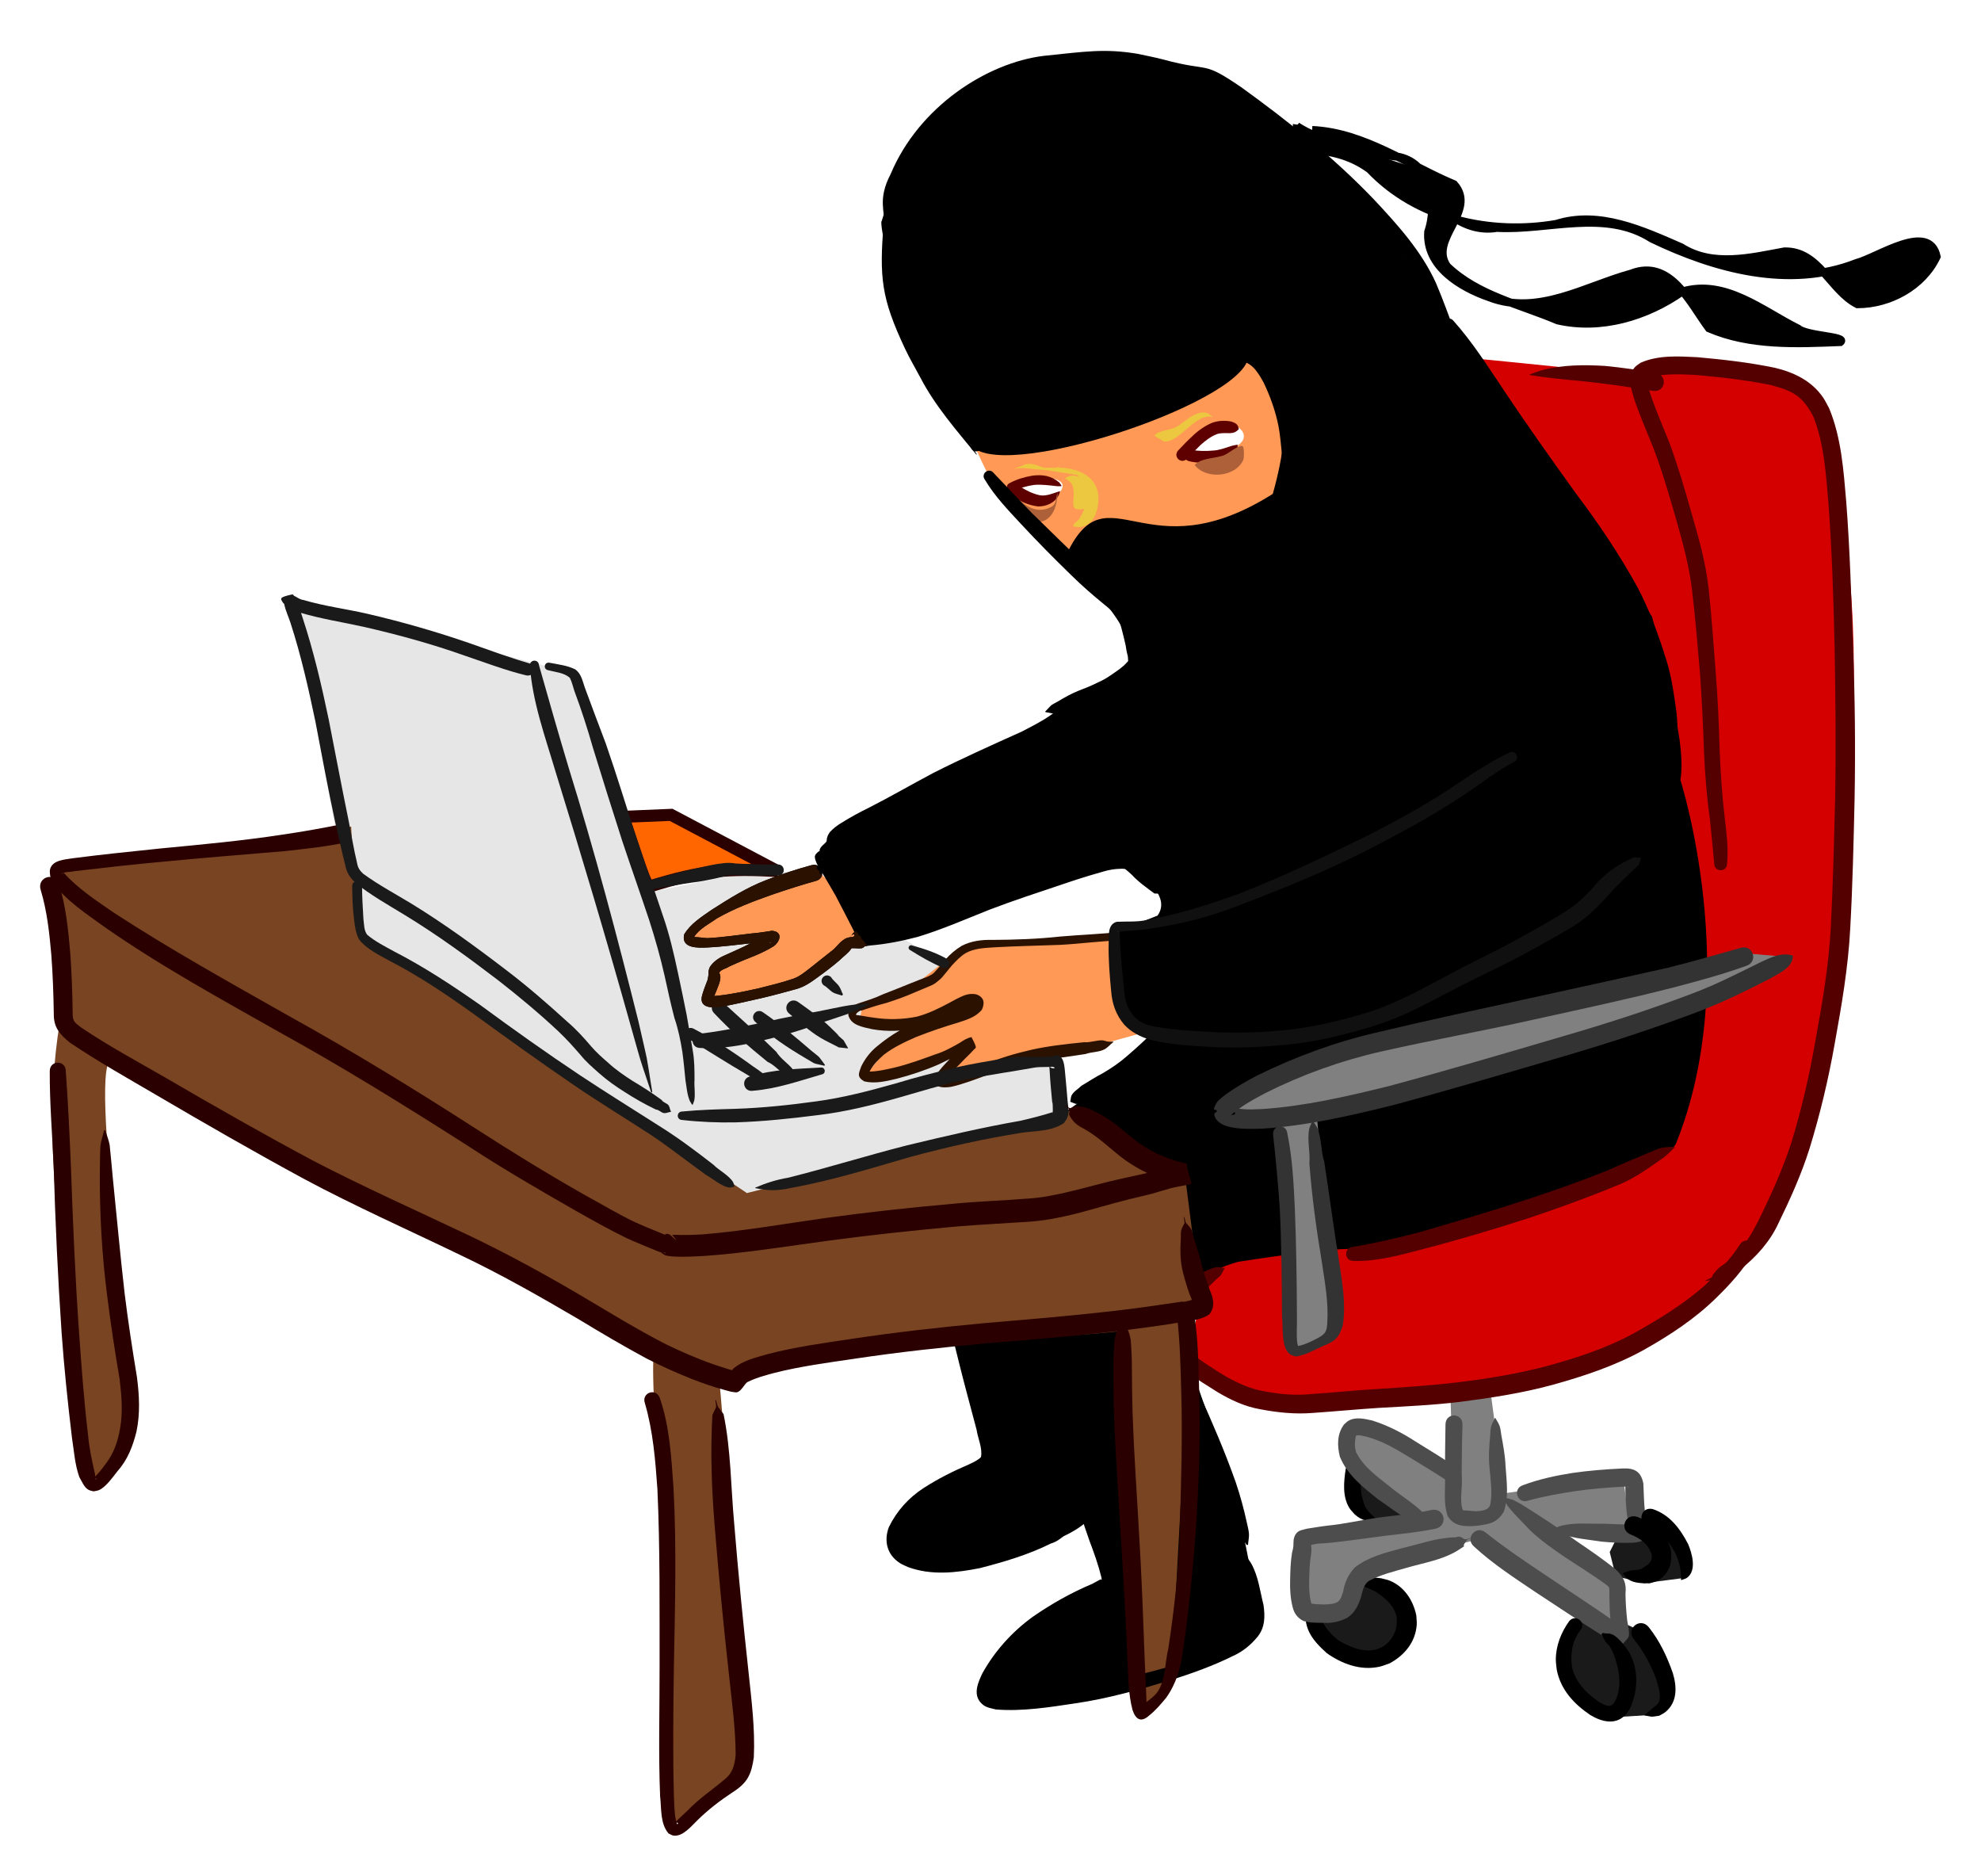 <?xml version="1.0" encoding="UTF-8" standalone="no"?>
<svg viewBox="0 0 493.878 467.553" xmlns="http://www.w3.org/2000/svg">
<g transform="translate(-94.185,-291.255)">
<path d="m73,149.553 71,18.5 17,54.5 32.5-6.5 45,25.5 25,23.5 1,12-78.5,21-97.5-65.5z" fill="#e6e6e6" transform="translate(94.185,291.255)"/>
<path d="m422.5,693.862 6.5,10.75 10.5.5 6.5-10-7.5-7.75-4.5-2z" fill="#1a1a1a"/>
<path d="m423.23,691.91c-.105,3.546 1.92,6.011 4.522,8.144 2.881,1.711 6.348,3.261 9.766,2.263 .539-.157 1.026-.458 1.539-.687 2.538-1.741 3.658-4.406 3.312-7.407-.698-2.953-2.884-4.672-5.28-6.267-1.819-.911-3.669-1.595-5.474-2.544-.116-.006-.107-.17.009-.164 .77-.271 1.508-.665 2.311-.812 1.251-.228 3.312.079 4.549.209 .723.198 1.474.312 2.168.595 3.652,1.489 5.836,4.909 6.624,8.635 .036.782.161,1.564.109,2.345-.284,4.305-3.057,7.66-6.746,9.624-.848.283-1.671.655-2.544.848-4.709,1.036-9.35-.7-13.155-3.398-3.978-3.596-6.005-6.452-5.11-12.005 .438-2.404 3.838-1.784 3.399.62z"/>
<path d="m397.469,322.716c17.5-.089 34.007,6.469 50.407,11.757 3.271,7.506 10.61,15.075 19.5,13.58 12.826.717 26.928-4.795 38.659,2.697 15.567,7.487 34.168,12.641 50.962,6.079 5.6-1.519 18.123-10.295 20.008-1.62-3.468,7.372-11.744,11.866-19.748,11.872-6.781-3.437-9.573-13.345-18.196-13.155-8.47,1.564-17.887,3.938-25.748-1.028-9.65-4.203-20.414-9.218-31.093-5.836-16.468,2.86-34.775-1.204-46.541-13.611-10.059-7.433-23.11-4.431-34.621-4.034-2.559-.263-5.778-1.849-5.57-4.877" stroke="#000" stroke-width="2"/>
<path d="m421.32,323.656c12.98.625 23.752,8.664 35.355,13.535 5.966,6.653-6.505,13.652-1.713,20.466 7.545,7.255 18.217,9.458 27.561,13.451 10.765,2.478 22.166-.945 31.037-7.18 10.693-3.193 19.947,4.786 28.911,9.243 2.167,1.885 12.287,1.906 10.539,3.335-10.966.435-22.445,1.001-32.762-3.42-4.668-6.254-9.632-17.449-19.379-13.64-11.431,3.134-23.245,10.584-35.346,5.918-7.119-2.459-15.866-7.648-15.274-16.302 2.298-6.719.875-16.851-7.206-18.676-8.818-1.034-17.893-2.927-25.539-7.678l.015-.384 .001-.005" stroke="#000" stroke-width="2"/>
<path d="m298.046,508.244-25.456,11.314-6.01,4.95 4.243,2.121 14.849-1.768-11.667,5.303-2.121,9.899 21.567-3.182 13.435-10.607c0,0 3.536-4.243 2.828-5.657s-11.667-12.374-11.667-12.374z" fill="#f95"/>
<path d="m334.108,527.335-13.789,10.96-11.314,4.596-.354,2.121 11.314,2.121-9.899,12.021 10.96-1.414 14.142-5.303c0,0-8.485,8.485-4.95,7.778s31.466-6.718 31.466-6.718l16.617-4.596-2.475-25.102z" fill="#f95"/>
<path d="m373.955,525.654c-5.154.104-10.266.835-15.417,1.113-5.578.212-11.159.309-16.732.627-2.346.159-4.779.264-6.872,1.43-1.334.819-2.412,1.965-3.466,3.105-.809.961-1.572,1.96-2.394,2.91-.464.529-1.038.928-1.572,1.376-.463.376-.999.609-1.543.838-1.188.482-2.363.995-3.547,1.488-2.383,1.064-4.837,1.938-7.323,2.725-2.073.526-4.11,1.183-6.132,1.878-.24-.171-1.719.864-1.275,1.114 1.395.121 2.92.511 4.377.658 3.59.543 7.164.461 10.713-.258 2.841-.747 5.484-2.053 8.063-3.43 1.26-.707 2.521-1.389 3.866-1.918 .979-.319 1.938-.434 2.94-.183 1.859.685 2.124,2.073 1.345,3.769-1.455,1.86-3.789,2.543-5.944,3.251-3.528,1.03-6.995,2.228-10.417,3.564-2.824,1.247-5.66,2.552-8.107,4.454-1.32,1.174-2.609,2.417-3.438,3.993-.773,1.427-.008,1.374-.592.198 2.212.023 4.403-.481 6.55-.965 3.508-.828 6.884-2.079 10.265-3.305 2.194-.672 4.185-1.767 6.16-2.901 .944-.616 1.818-1.218 2.929-1.422 .357.828.904,1.598 1.071,2.484 .049.259-.311.425-.483.624-.96,1.106-2.086,2.079-3.078,3.159-1.507,1.504-2.956,3.065-4.236,4.766-.178.414.088-.188.075-.343-.09-1.042-.686-.487 1.227-.834 2.841-.781 5.602-1.845 8.343-2.919 3.859-1.636 7.859-2.829 11.936-3.77 4.337-.976 8.76-1.438 13.174-1.893 1.566.137 3.171-.57 4.729-.469 1.714.42.873.33 2.516.315 .096-.034.144.101.048.135-.721.556-1.308,1.299-2.102,1.746-1.415.796-3.31.655-4.801,1.21-4.31.7-8.646,1.188-12.965,1.83-3.978.736-7.855,1.804-11.576,3.416-2.916,1.077-5.823,2.216-8.86,2.913-2.091.36-5.199.329-3.893-2.813 1.228-1.923 2.9-3.492 4.452-5.149 .819-.813 1.59-1.631 2.309-2.534 .466-.586.582-.787.596-.772 .543.554.939,1.235 1.408,1.853 1.451-.439-1.564.544-1.641.701-2.125,1.029-4.245,2.065-6.362,3.114-3.427,1.493-6.987,2.686-10.606,3.619-2.626.619-5.327,1.274-8.019.646-1.966-1.153-1.349-2.014-.754-3.746 .953-1.929 2.249-3.631 3.931-4.992 2.617-2.15 5.374-4.051 8.539-5.327 3.436-1.547 6.976-2.818 10.603-3.845 1.469-.479 2.96-.932 4.257-1.796 .267.286.325.733.818.693-.466.012-.938.07-1.38.223-1.249.387-2.34,1.175-3.514,1.733-2.826,1.465-5.685,2.922-8.802,3.668-3.898.858-7.831,1.078-11.783.367-2.249-.524-5.355-.947-5.907-3.61 .255-1.546 1.193-2.394 2.675-2.865 2.02-.656 4.052-1.288 5.972-2.213 2.382-.946 4.78-1.854 7.146-2.84 1.19-.495 2.396-.947 3.6-1.406 .395-.155.788-.317 1.152-.536 .463-.237.857-.575 1.187-.978 .864-.915 1.645-1.895 2.45-2.86 1.195-1.355 2.56-2.537 4.115-3.466 2.443-1.258 5.05-1.542 7.785-1.474 5.558-.031 11.115-.225 16.644-.828 5.146-.454 10.313-.606 15.442-1.204 1.527-.086 1.648,2.073.121,2.159z" fill="#2b1100"/>
<path d="m335.5,396.862c-.5,2.5 7.5,17.5 7.5,17.5l34.5,29.5 39.5-19 4.5-51c0,0-10-15-12-15s-71.5,39-71.5,39v1.5" fill="#f95"/>
<path d="m488.5,694.612-4.5,9.5 3.5,10.5 7.75,4.75 12.25-.75 1.75-10.25-4.75-10-6-2.75-6.25,1.25z" fill="#1a1a1a"/>
<path d="m497.5,674.112-2,4 1.5,6 7,1.75 9.75-1.25-.75-8.75-5.5-4.75-8.25,1.5z" fill="#1a1a1a"/>
<path d="m432,658.862-.5,7.5 4.75,4.75h12.75l-8.25-7z" fill="#1a1a1a"/>
<path d="m455.73,637.29 .707,21.567-24.042-12.021-1.414,8.485 18.385,14.496c0,0-28.638,2.121-28.991,3.889s-1.768,19.092-1.768,19.092 10.607,2.475 11.314.354 4.596-11.314 4.596-11.314l27.577-6.718 36.77,22.274-.354-11.667-15.91-12.021 18.031-.707-1.768-13.435-29.698,3.889-3.536-26.517z" fill="#808080"/>
<path d="m394.566,610.067c0,0 6.874-14.778 10.056-14.778s38.638-2.5 38.638-2.5c-25.707-6.719 39.152-10.194 60.978-20.042l8.414-87.485c0,0-58.69-105.005-55.508-105.005s45.962,4.596 45.962,4.596c17.162-3.663 28.656.611 41.366,3.182 21.708,52.382 8.004,121.626 3.182,176.423-14.667,55.969-53.824,71.12-99.349,75.66-20.466-.759-43.909,4.862-58.336-8.839z" fill="#d40000"/>
<path d="m249.561,494.862 11.939-.5 26.5,14c-12.586-.68-18.747-.218-31.818,3.844-.95.295-2.878-6.409-6.622-17.344z" fill="#f60" stroke="#2b0000" stroke-width="3"/>
<path d="m391.377,401.666c4.848-11.426 22.921-.601 5.494,2.704-2.068.392-4.107-.082-5.494-2.704z" fill="#fff"/>
<path d="m344.75,309.362c-15.01,7.003-23.746,13.813-30.75,37-1.087,0 7.216,42.116 22.768,56.354 9.271,8.488 70.139-12.096 68.646-23.293 7.627,8.766 11.937,14.116 6.086,34.939-31.873,20.115-41.051-6.458-51.318,14.854 2.519,5.427 20.574,21.176 15.282,29.207-22.751,16.451-73.599,34.948-76.525,46.596 4.21,6.477 4.68,9.009 12.768,19.575 22.481-5.463 39.354-15.694 64.111-19.293 2.503,4.195 10.569,9.111 6.939,14.182l-9.636,3.757 .879,22.121 6.879,4.293c.936,6-9.575,10.586-20,18l-35.879,24.707c6.099,21.62 16.653,44.912 16,64l-21.475,14.354c-1.763,5.627-.669,10.234 10.667,11.182 13.271-2.598 30.08-5.613 36.05-12.536l5.05,14.525-20,13c-10.521,5.333-8.382,12.081-11.354,17.414 32.634,2.625 66.578-12.432 67.889-18.646-4.451-36.978-13.886-51.529-20.828-77.293 1.701-6.86 8.476-10.435 15.828-12.586 0,0 25.293-4.061 30.293-3.061s76.51-20.489 78.879-26.354c16.849-41.709 1.121-90.686 1.121-90.686 1.393-8.736-2.797-22.534-7.055-40.686-16.816-25.277-33.215-54.3-50.895-71.799-35.767-61.382-74.831-76.803-110.422-63.828z"/>
<path d="m399.162,566.58 31.113-13.435 97.581-24.395 12.374,1.061-64.347,25.102-53.387,14.496 4.596,52.679c0,0-9.546,7.778-10.607,4.596s-3.182-55.861-3.182-55.861z" fill="#808080"/>
<path d="m399.009,397.898c-1.119-.178-8.53,5.446-8.345,5.863 .816,1.842 9.972.444 11.529-.975 2.025-1.845 2.383-5.852-3.184-4.888z" fill="#fff"/>
<path d="m453.218,376.285c-1.865-4.195-3.293-8.562-5.02-12.814-3.19-7.599-8.808-13.73-14.311-19.72-9.821-10.286-20.832-19.283-32.352-27.578-7.932-5.434-2.883-1.111-11.956-4.384-5.537-1.998-6.991-2.137-12.676-3.407-7.55-1.207-11.73-.251-21.567.627-13.941,1.628-30.549,17.062-35.45,26.881-1.005,2.117-.793,4.62-1.19,6.93-1.462,16.723 1.202,26.256 7.72,41.205 .806,1.582 6.286,12.387 7.188,13.96 1.267,2.21 2.717,4.311 4.075,6.467 .058.08-.056.162-.114.082-4.999-6.121-10.26-12.1-13.928-19.165-1.284-2.419-2.688-4.777-3.851-7.256-5.844-12.449-6.439-17.615-5.279-31.37 .446-2.48-1.623-5.746 1.69-12.036 7.119-17.012 24.158-27.794 38.153-29.524 10.505-1.08 15.151-1.874 23.382-.527 2.212.492 4.449.884 6.637,1.477 11.876,3.217 9.3.041 19.394,6.951 11.704,8.465 23.036,17.499 33.031,27.97 5.908,6.312 11.762,12.804 15.393,20.755 1.786,4.181 3.291,8.465 4.89,12.72 1.244,2.73-2.617,4.489-3.861,1.759z"/>
<path d="m387.958,403.482c1.124-1.189 2.253-2.369 3.455-3.479 1.432-1.39 3.048-2.525 4.869-3.333 1.593-.585 3.278-.667 4.931-.334 1.044.385 1.637.678 1.799,1.827 .056.018.031.097-.025.08-.544.65-1.22.941-2.077.978-1.145.015-2.318-.134-3.42.265-1.512.617-2.805,1.612-4.011,2.701-1.14,1.108-2.251,2.244-3.338,3.403-1.49,1.544-3.674-.564-2.183-2.108z" fill="#5f0000"/>
<path d="m337.212,401.285c6.458-1.96 12.999-3.629 19.485-5.493 9.422-2.802 18.627-6.274 27.71-10.017 5.755-2.317 11.203-5.502 17.266-6.965 5.052-.498 7.508,2.364 9.909,6.355 3.025,5.908 4.295,12.452 5.015,18.992 .633,6.803-.026,13.748-3.788,19.642-.748,1.173-1.7,2.202-2.549,3.304-1.042.979-2.002,2.054-3.127,2.938-4.512,3.547-11.044,5.964-16.646,7.043-1.465.282-2.961.365-4.441.548-1.031.223-1.347-1.235-.316-1.458 1.328-.421 6.924-2.175 8.215-2.672 5.018-1.934 9.547-4.902 13.39-8.658 .722-.932 1.521-1.81 2.166-2.797 3.376-5.165 4.308-11.546 4.271-17.59-.217-2.15-.443-4.917-.867-7.05-.745-3.753-2.061-7.408-3.714-10.849-1.606-2.871-3.273-5.64-6.975-5.273-5.972,1.173-11.323,4.301-16.867,6.678-9.066,4.095-18.251,7.952-27.862,10.601-6.488,1.843-13.022,3.515-19.568,5.139-1.709.501-2.417-1.915-.709-2.416z"/>
<path d="m456.506,371.177c4.742,5.292 8.569,11.349 12.525,17.235 5.769,8.694 11.836,17.187 17.918,25.664 5.743,7.609 11.069,15.49 15.641,23.856 2.963,5.717 5.152,11.79 7.051,17.93 1.331,4.206 1.889,8.579 2.501,12.928 .388,3.369.236,6.747-.129,10.106-.244,2.87-.681,5.705-1.356,8.504-.512,2.66-1.376,5.22-2.401,7.721-1.316,2.807-3.315,5.206-5.078,7.736-.913,1.442-1.254,2.423-2.741,3.326-.043.092-.173.032-.131-.06-.284-1.961.347-2.664 1.373-4.299 1.663-2.438 3.495-4.782 4.632-7.534 1.054-2.36 1.758-4.831 2.324-7.351 .578-2.692 1.396-5.37 1.492-8.135-.042-3.288-.159-6.575-.128-9.865 .016-4.286-.655-8.499-1.921-12.6-1.815-6.037-4.13-11.885-7.455-17.273-4.901-8.058-10.471-15.667-16.004-23.299-6.197-8.449-12.421-16.886-18.145-25.667-3.797-5.864-7.5-11.8-11.87-17.265-1.172-1.346.732-3.005 1.904-1.658z"/>
<path d="m107.48,507.89 74.246-10.607 1.414,26.163 97.26,65.19 80.931-20.642 28.284,16.263 4.243,33.234-2.828,2.828-4.95,91.217-7.071,4.95-6.364-93.338c-33.056,3.506-66.533-.165-98.995,13.435l7.778,91.924c-2.461,12.143-13.315,12.746-20.506,18.385 2.166-43.178-5.655-112.084-3.536-119.501l-135.057-72.125c-6.826-1.241 6.738,84.499 4.243,90.51-6.296,15.163-10.942,14.721-10.942,14.721-2.19-38.072-12.535-77.774-6.571-114.216z" fill="#784421"/>
<path d="m363.087,469.165c-3.395,3.722-7.982,5.863-12.486,7.918-7.434,3.183-14.784,6.532-22.006,10.169-5.454,2.843-11.115,5.248-16.697,7.821-2.221,1.011-4.385,2.15-6.43,3.482-.763.671-1.853.992-2.525,1.762-.088.172.004.329.002.509 .027.131.01.055.032.227 .024.766-.406,1.381-.88,1.938-.364.373-.627.813-.911,1.245-.309.324-.635.633-.994.9-.36.204-.751.187-1.079.448-.664.407.982-.522 1.455-.813 .416-.256.132-.522.605.258 1.566,2.568 3.16,5.112 4.607,7.752 1.462,2.805 2.834,5.655 4.287,8.466 .403.638.608,1.096.519,1.806-.021.166.117.395-.012.502-.41.342-.958.472-1.436.708l-.452-.301c-.099-0-.099-.14 0-.14l.25-.299c-.298.187-.627.332-.894.561-.067.058.018.222-.063.259-.511.232-.987-1.274-1.123-1.438-1.436-2.778-2.845-5.57-4.309-8.333-1.492-2.66-3.113-5.24-4.637-7.881-.934-2.084-.853-2.399 1.128-3.727-.098.227-.216.206-.452.257-.271.167.146-.613.213-.721 .353-.459.799-.806 1.207-1.214 .153-.199.343-.564.277-.076-.008-.145-.031-.368.002-.532 .024-.743.38-1.454.811-2.044 .86-.925 1.858-1.686 2.946-2.328 2.163-1.335 4.378-2.573 6.67-3.678 5.468-2.781 10.768-5.859 16.189-8.73 7.233-3.656 14.621-6.959 22.009-10.285 3.847-2 7.883-3.992 10.88-7.207 1.951-2.33 5.245.429 3.295,2.758z"/>
<path d="m297.628,510.819c-3.719,1.019-7.385,2.212-11.034,3.455-4.72,1.678-9.385,3.428-13.734,5.928-2.003,1.465-4.853,2.739-5.936,5.144 .319.215.002-.514.314-.517 1.062-.01 2.227.215 3.295.257 3.748-.189 7.462-.752 11.186-1.18 1.661-.108 3.295-.423 4.939-.651 2.737.254 2.089,2.58.469,3.814-1.452.907-2.985,1.664-4.562,2.324-2.235.892-4.463,1.793-6.647,2.809-.676.506-2.0.658-2.41,1.493-.127.263.004.019.03.135 .432.804.21,1.628-.012,2.466-.438,1.252-.976,2.465-1.452,3.702l-.141.46c.017.005.052.034.052.016-.001-.192-.008-.387-.054-.573-.03-.12-.235-.224-.17-.33 .006-.01 1.256-.115 1.333-.122 3.464-.373 6.878-1.103 10.274-1.863 2.825-.722 5.682-1.378 8.442-2.327 1.694-.545 3.043-1.716 4.424-2.789 1.742-1.423 3.545-2.769 5.286-4.193 1.044-.724 1.734-1.884 2.767-2.608 .663-.558 1.373-.797 2.231-.852 .404.015 1.047-.364.506-.693-.535.078-.789.551-.852,1.048 .564-2.159 2.52-2.291 4.39-2.539 3.836-.342 7.601-1.092 11.325-2.049 5.996-1.707 11.714-4.233 17.514-6.49 5.889-2.314 11.913-4.259 17.924-6.224 3.311-1.095 6.641-2.127 10.004-3.05 1.549-.424 3.137-.695 4.733-.86 1.01-.055 2.026-.116 3.034-.025 1.644.261 2.804,1.435 3.989,2.5 2.069,1.615 3.283,3.721 4.693,5.855 .057,1.896-.306,1.18.718,2.299 .074.07-.024.174-.098.105-1.2-.969-.447-.611-2.394-.725-1.946-1.452-3.921-2.815-5.59-4.608-.562-.522-1.127-1.059-1.748-1.508-.732-.128-1.495-.005-2.232.01-1.376.117-2.7.47-4.018.873-3.293.924-6.547,1.975-9.783,3.083-5.925,1.987-11.869,3.925-17.707,6.16-5.946,2.356-11.818,4.945-17.948,6.797-3.896,1.027-7.832,1.81-11.853,2.145-2.598.338-1.283.627-.681-1.347-.099.898-.494,1.679-1.373,2.031-.812.124-1.563-.04-2.38-.001-.654.038.057-.331-.272.085-.745,1.157-1.989,1.949-2.934,2.925-1.744,1.502-3.576,2.887-5.444,4.232-1.68,1.252-3.397,2.424-5.454,2.968-2.88.769-5.748,1.586-8.655,2.249-3.519.814-7.045,1.612-10.599,2.259-2.33.188-5.043-.105-4.026-3.239 .352-1.225.84-2.399 1.283-3.592 .117-.397.123-.788.217-1.19-.054-.734.043-1.449.403-2.104 .861-1.239 2.073-2.096 3.445-2.712 2.178-1.012 4.399-1.924 6.525-3.047 1.344-.704 2.718-1.348 4.065-2.043 .051-.026.096-.075.153-.078 .17-.009-.14.33-.112.497 .098.582.463,1.737 1.333,1.384-1.435-.49-3.184.189-4.64.11-3.809.389-7.606.939-11.432,1.119-2.333.108-6.604.284-5.79-3.254 1.582-2.671 4.313-4.372 6.803-6.111 4.385-2.797 8.805-5.6 13.69-7.456 3.672-1.434 7.415-2.654 11.218-3.696 2.765-.819 3.924,3.091 1.159,3.91z"/>
<path d="m228.552,457.038c2.409,8.54 4.851,17.068 7.403,25.568 6.505,20.923 12.115,42.097 17.425,63.348 2.704,11.996 1.597,6.186 3.405,17.412 .051.207-.242.278-.292.072-3.576-10.77-1.828-5.132-5.19-16.933-5.897-21.065-12.148-42.027-18.62-62.922-2.536-8.553-5.78-17.418-6.382-26.367-.125-1.592 2.126-1.769 2.251-.177z" fill="#1a1a1a"/>
<path d="m184.444,512.146c.012,2.735.184,5.467.347,8.197 .184,1.294.094,2.841.952,3.918 1.987,1.684 4.374,2.864 6.641,4.121 7.539,3.865 14.59,8.532 21.523,13.376 8.186,6.028 16.47,11.912 24.93,17.548 6.438,4.265 13.006,8.327 19.513,12.484 4.769,2.962 9.261,6.331 13.69,9.773 1.302,1.358 3.96,2.698 4.906,4.361 .171.301.214.659.32.989 .089.049.021.175-.069.126-.369.072-.731.236-1.106.215-1.835-.102-4.38-2.344-5.929-3.173-4.507-3.22-8.844-6.678-13.44-9.774-6.48-4.234-13.111-8.236-19.502-12.608-8.409-5.746-16.685-11.681-24.916-17.68-6.795-4.872-13.735-9.542-21.184-13.372-2.586-1.444-5.444-2.797-7.356-5.134-.859-1.529-1.103-3.226-1.298-4.954-.352-2.791-.457-5.602-.48-8.414 0-1.737 2.457-1.737 2.457,0z" fill="#1a1a1a"/>
<path d="m264.292,568.301c4.394-.428 8.8-.541 13.21-.664 6.741-.225 13.451-.929 20.128-1.853 6.75-.901 13.33-2.641 19.872-4.48 5.102-1.568 10.285-2.851 15.475-4.089 3.496-.792 7.036-1.365 10.567-1.978 2.746-.573 5.531-.632 8.321-.531 1.366.108 2.732-.135 4.095-.089 .475.02.917.09 1.211-.337 2.097-.175 2.303,2.063 2.477,3.612 .266,2.578.464,5.162.693,7.743 .22,2.453.732,3.433-.91,5.549-2.993,2.036-6.847,1.941-10.314,2.379-9.47,1.497-18.813,3.581-28.064,6.084-9.901,2.873-19.74,5.933-29.901,7.753-3.207.701-5.478.661-8.617.006-.101.01-.115-.133-.014-.143 2.605-1.123 5.264-1.978 8.079-2.439 9.96-2.491 19.758-5.559 29.708-8.087 9.379-2.256 18.779-4.466 28.285-6.125 2.698-.618 5.388-1.306 8.025-2.142 .016,1.293.133-2.374-.108-2.473-.259-2.583-.492-5.168-.633-7.76-.152-2.312-.189-.359 1.282-.748-.275-.423-.686-.359-1.147-.321-1.327.104-2.671-.03-3.992.202-2.635.422-5.254.938-7.895,1.322-3.465.57-6.937,1.117-10.364,1.895-5.154,1.176-10.194,2.749-15.277,4.193-6.699,1.912-13.468,3.605-20.401,4.423-6.808.873-13.64,1.59-20.505,1.807-4.452.083-8.882-.091-13.307-.594-1.495-.014-1.476-2.128.019-2.114z" fill="#1a1a1a"/>
<path d="m329.047,532.385c-2.768-1.196-5.385-2.705-7.935-4.306-.812-.354-.311-1.502.501-1.148 2.933.791 5.825,1.758 8.49,3.243 1.563.747.507,2.957-1.056,2.21z" fill="#1a1a1a"/>
<path d="m288.123,509.499c-2.529-.002-5.062.074-7.589-.019-1.062.008-2.117-.118-3.177-.151-.75.03-1.494.125-2.23.263-2.194.607-4.435,1.028-6.677,1.418-4.92.611-9.774,1.628-14.665,2.421-.573-.568.375.199-.453-1.904 4.757-1.504 9.61-2.649 14.456-3.825 2.283-.518 4.571-1.081 6.904-1.311 .949-.095 1.878-.08 2.819.088 1.035.078 2.073.097 3.109.148 2.492.059 4.983.183 7.477.1 1.959-.018 1.985,2.753.025,2.771z" fill="#1a1a1a"/>
<path d="m231.21,456.449c2.146.43 4.361.65 6.343,1.631 1.531,1.038 1.852,2.879 2.419,4.521 1.723,4.665 3.466,9.324 5.237,13.971 2.676,7.695 5.041,15.494 7.56,23.241 2.126,6.564 4.491,13.047 6.654,19.6 1.641,4.681 2.747,9.502 3.783,14.343 .766,3.504 1.468,7.021 2.18,10.536 .482,2.931 1.032,5.85 1.498,8.784 .444,2.423.447,4.884.449,7.337-.135,1.736.262,3.467-.071,5.181l-.302.811c.022.241-.318.273-.341.032l-.446-.73c-.704-1.634-.8-3.44-1.095-5.181-.233-2.349-.453-4.701-.769-7.041-.455-2.875-1.037-5.722-1.982-8.483-.909-3.482-1.694-6.993-2.448-10.512-1.069-4.705-2.384-9.355-3.866-13.947-2.18-6.556-4.498-13.064-6.681-19.618-2.49-7.747-4.938-15.508-7.323-23.288-1.364-4.783-2.89-9.506-4.631-14.166-.355-1.09-.614-2.26-1.132-3.279-1.497-1.296-3.598-1.406-5.441-1.891-1.309-.287-.903-2.139.406-1.851z" fill="#1a1a1a"/>
<path d="m267.172,547.697c5.161,2.693 10.018,5.906 14.715,9.332 1.818,1.203 3.517,2.487 5.043,4.036 .745.478.069,1.532-.676,1.054-2.051-.746-3.918-1.771-5.753-2.964-4.974-2.883-9.807-5.992-14.716-8.982-1.752-.982-.364-3.459 1.388-2.477z" fill="#1a1a1a"/>
<path d="m274.709,541.362c4.362,4.005 8.81,7.915 13.022,12.08 1.085,1.752 2.917,2.832 4.174,4.423 .519.656.859,1.435 1.289,2.153 .355.307-.08.809-.435.502-.778-.328-1.608-.552-2.333-.984-1.744-1.041-3.022-2.765-4.901-3.623-4.67-3.762-9.178-7.736-13.295-12.104-1.73-1.753.749-4.199 2.479-2.446z" fill="#1a1a1a"/>
<path d="m284.511,543.651c4.184,2.869 8.056,6.153 11.898,9.457 2.551,2.094 1.459.939 3.327,3.416 .231.15.019.477-.212.327-3.083-.73-1.575-.15-4.492-1.818-4.41-2.602-8.705-5.416-12.431-8.959-1.714-1.351.197-3.774 1.91-2.424z" fill="#1a1a1a"/>
<path d="m293.243,541.065c2.648,1.897 5.352,3.771 7.714,6.029 5.9,5.64-1.9-1.343 3.544,3.464l1.057,1.848c.106.068.01.218-.096.15l-2.192-.236c-1.493-.817-3.058-1.504-4.517-2.38-2.783-1.67-5.185-3.904-7.695-5.937-2.077-1.545.108-4.482 2.185-2.937z" fill="#1a1a1a"/>
<path d="m301.383,534.818c.531.9 1.478,1.476 2.041,2.346 .335.518.517,1.121.775,1.682 .322.285-.081.741-.404.456-.601-.2-1.241-.307-1.803-.6-.919-.479-1.544-1.415-2.479-1.876-1.42-1.322.449-3.33 1.869-2.009z" fill="#1a1a1a"/>
<path d="m268.749,548.909c6.739-.82 13.371-2.312 19.996-3.758 1.577-.32 3.15-.659 4.73-.961 1.527-.292 3.065-.526 4.593-.819 4.54-.869 8.245-1.922 12.901-1.964 .096-.025.131.11.035.135-3.998,2.207-7.884,3.22-12.183,4.687-1.481.505-2.941,1.071-4.428,1.561-1.548.51-3.116.96-4.673,1.44-6.843,1.78-13.837,3.636-20.972,3.236-2.516,0-2.516-3.558 0-3.558z" fill="#1a1a1a"/>
<path d="m281.334,559.526c5.636-1.744 11.56-1.837 17.398-2.174 1.211-.207 1.505,1.506.293,1.713-5.615,1.625-11.204,3.59-17.07,4.062-2.546.439-3.167-3.162-.621-3.601z" fill="#1a1a1a"/>
<path d="m521.549,506.501c-.364-3.689-.666-7.381-1.073-11.066-.812-5.597-1.216-11.231-1.483-16.877-.198-6.588-.541-13.167-1.014-19.741-.561-6.729-1.141-13.456-1.918-20.163-.704-6.245-2.391-12.306-4.113-18.33-1.701-5.87-3.402-11.741-5.585-17.453-1.645-4.138-3.459-8.204-4.856-12.435-.715-2.484-1.728-5.417.243-7.64 .414-.467.989-.761 1.483-1.142 4.419-1.926 9.396-1.605 14.102-1.365 6.456.574 12.904,1.311 19.254,2.622 4.807,1.123 9.323,3.282 12.148,7.492 .566.843.988,1.775 1.482,2.663 3.035,7.357 3.572,15.413 4.247,23.258 .925,12.046 1.272,24.126 1.691,36.197 .495,12.615.61,25.238.392,37.86-.25,10.807-.491,21.616-1.094,32.41-.505,9.607-2.146,19.09-3.852,28.541-1.569,8.888-3.654,17.662-6.313,26.285-2.018,6.371-4.765,12.466-7.69,18.461-2.136,4.663-5.476,8.356-9.433,11.533-.365.214-3.874,2.314-4.364,2.454-.785.223-1.632.062-2.442.154-.631.072-1.251.225-1.876.337-.106.035-.155-.114-.05-.149 3.119-1.614.151.243 2.836-2.684 1.022-1.114 2.582-1.66 3.388-3.017 1.001-.937 2.307-2.103 3.197-3.16 1.894-2.249 3.145-4.951 4.455-7.554 2.805-5.782 5.417-11.668 7.422-17.781 2.608-8.443 4.579-17.044 6.077-25.755 1.711-9.241 3.282-18.527 3.8-27.926 .557-10.737.804-21.486 1.088-32.233 .218-12.548.099-25.096-.131-37.644-.277-11.991-.639-23.985-1.539-35.948-.621-7.243-1.045-14.692-3.731-21.527-2.646-5.139-5.026-6.454-10.596-7.937-6.138-1.248-12.37-1.969-18.607-2.511-3.839-.221-7.755-.384-11.524.538-.197.035-.436-.085-.601.029-.633.438.451,3.284.556,3.824 1.354,4.18 3.136,8.191 4.774,12.264 2.174,5.835 3.908,11.809 5.606,17.798 1.811,6.242 3.598,12.519 4.283,19.006 .737,6.762 1.167,13.553 1.721,20.332 .515,6.61.837,13.231 1.001,19.859 .237,5.557.61,11.109 1.258,16.634 .44,3.787.938,7.604.603,11.421 .044,2.278-3.178,2.341-3.222.063z" fill="#500"/>
<path d="m506.321,388.69c-4.166-.643-8.317-1.336-12.507-1.815-6.057-.848-12.196-1.091-18.22-2.144-.106.009-.119-.141-.013-.15 .963-.337 1.906-.741 2.889-1.011 5.116-1.407 10.563-1.419 15.811-1.111 4.231.415 8.435,1.001 12.615,1.78 3.148.408 2.571,4.86-.577,4.452z" fill="#500"/>
<path d="m529.451,532.038c-5.969,2.138-12.091,3.791-18.219,5.396-11.411,2.918-22.933,5.37-34.433,7.908-12.723,2.85-25.561,5.13-38.276,8.012-10.031,2.27-19.698,5.754-28.88,10.36-.979.532-1.969,1.043-2.936,1.596-1.375.786-2.689,1.615-3.971,2.54-.347.25-1.353.947-1.652,1.463-.055.094.184-.117.276-.175 1.837-.052-.395-1.431.086-1.781 .19-.138.463.081.696.115 .516.074 1.03.165 1.549.209 2.273.193 2.736.094 5.189.01 10.674-.714 21.126-3.148 31.482-5.697 14.46-3.897 28.829-8.133 43.198-12.356 11.022-3.192 21.949-6.713 32.674-10.797 5.933-2.211 11.545-5.148 17.225-7.918 2.44-1.127 4.946-2.323 7.627-1.488 .084-.057.165.062.08.119-.068.391-.055.805-.203,1.173-.895,2.223-3.536,3.248-5.395,4.404-5.765,2.965-11.59,5.832-17.646,8.162-10.852,4.092-21.873,7.712-32.997,10.992-14.44,4.229-28.865,8.517-43.396,12.423-10.695,2.653-21.486,5.151-32.516,5.865-2.853.058-10.212.577-11.852-2.721-.359-.721-.204-1.598-.307-2.397 .255-.497.441-1.036.766-1.491 .442-.617 1.873-1.706 2.416-2.097 2.359-1.697 4.906-3.114 7.46-4.49 9.558-4.682 19.529-8.389 29.923-10.771 12.696-3.037 25.461-5.767 38.216-8.545 11.444-2.526 22.9-5 34.332-7.575 6.083-1.521 12.103-3.256 18.136-4.961 3.189-.954 4.538,3.556 1.349,4.51z" fill="#333"/>
<path d="m415.122,573.731c1.25,6.074 1.576,12.299 1.863,18.478 .373,9.11.492,18.228.542,27.345 .048,2.171-.191,4.375.089,6.541 .045.352.468,1.225.209.675 1.822-.407 3.466-1.211 5.094-2.1 1.894-1.028 2.065-1.84 2.175-3.823 .31-4.947-.6-9.886-1.32-14.763-1.377-8.244-2.528-16.523-3.148-24.86 .253-2.8-.62-5.803-.037-8.592 .138-.661.514-1.249.771-1.874-.01-.116.153-.13.164-.015 .363.565.831,1.074 1.088,1.694 1.084,2.614.844,5.694 1.712,8.361 1.279,8.211 2.328,16.456 3.674,24.657 .797,5.339 1.809,10.831.942,16.222-1.009,3.192-1.96,3.868-4.984,5.112-2.191.954-4.322,2.303-6.713,2.576-.47-.173-.996-.238-1.41-.519-2.322-1.579-1.72-6.976-2.028-9.27-.067-9.055-.118-18.113-.57-27.159-.403-6.11-.989-12.195-1.653-18.279-.29-2.504 3.251-2.914 3.541-.41z" fill="#333"/>
<path d="m529.719,600.469c-.618-.022-1.269.248-1.75.969-2.486,3.801-5.539,7.126-8.812,10.25-5.335,4.696-11.433,8.433-17.625,11.875-6.756,3.708-14.074,6.082-21.469,8.125-7.394,1.978-14.944,3.197-22.531,4.125-6.646.809-13.322,1.22-20,1.656-5.452.3-10.895.902-16.344,1.25-4.005.437-7.971.043-11.906-.688-3.338-.576-6.365-1.988-9.312-3.594-3.157-1.905-6.296-3.885-9.156-6.219-.07-.06-.12-.126-.188-.188l-.312,5.344c2.402,1.751 4.949,3.326 7.469,4.906 3.327,1.969 6.809,3.599 10.656,4.25 4.307.825 8.674,1.26 13.062.906 5.437-.378 10.874-.89 16.312-1.25 6.785-.382 13.562-.684 20.312-1.5 7.819-1.002 15.634-2.194 23.25-4.281 7.764-2.165 15.446-4.713 22.531-8.625 6.535-3.672 12.814-7.782 18.188-13.062 3.448-3.365 6.679-6.934 9.156-11.094 1.057-1.586-.171-3.108-1.531-3.156zm-131.875,6.625c-.169-.008-.331.013-.5.031-.594.065-1.126.359-1.688.562-1.033.375-1.983.864-2.875,1.438l.625,4.938c1.292-1.292 2.62-2.546 3.906-3.844 .381-.384.893-.662 1.219-1.094 .39-.517.597-1.149.906-1.719 .099-.051.036-.176-.062-.125-.507-.042-1.024-.164-1.531-.188z" fill="#500"/>
<path d="m431.559,602.035c5.594-.947 11.107-2.223 16.59-3.671 8.733-2.517 17.449-5.107 26.091-7.924 6.985-2.283 13.922-4.717 20.743-7.453 3.932-1.8 7.927-3.444 11.919-5.102 1.51-.746 3.113-.729 4.749-.759 .099-.039.155.1.056.14-1.119,1.055-2.167,2.202-3.481,3.023-3.673,2.586-7.329,5.177-11.599,6.728-6.891,2.854-13.917,5.363-20.982,7.752-8.731,2.817-17.519,5.45-26.4,7.758-5.714,1.497-11.543,3.186-17.503,3.021-2.484.128-2.665-3.384-.181-3.512z" fill="#500"/>
<path d="m374.531,574.438c-.441-.011-.87.114-1.281.406l3.5,2.031c.12-1.336-.997-2.406-2.219-2.438zm-19.438,50.031c-1.564.082-3.123.147-4.688.219 2.006,7.141 4.427,14.158 6.688,21.219 3.41,10.699.027.26 3.438,10.562 .518,1.565.89,3.2 1.531,4.719 .582,1.378 1.416,2.621 2.125,3.938 .052.221.364.159.312-.062 .05-1.507.271-3.028.156-4.531-.127-1.665-.561-3.297-.875-4.938-1.124-5.87-1.02-5.08-2.562-10.969-1.991-6.733-4.174-13.411-6.125-20.156z"/>
<path d="m390.406,631.844-.5,9.344c2.966,6.923 5.784,13.906 8.562,20.906 1.243,3.258 2.704,6.434 4.031,9.656 .341.827.61,1.68 1.031,2.469 .371.696.896,1.288 1.344,1.938 .09.346.559.222.469-.125 .069-.807.267-1.598.219-2.406-.054-.918-.304-1.82-.5-2.719-.752-3.451-1.671-6.877-2.812-10.219-2.643-7.501-5.811-14.807-9.062-22.062-.971-2.245-1.92-4.484-2.781-6.781z"/>
<path d="m366.465,662.696c.996,3.781 2.237,7.486 3.594,11.15 1.146,3.126 2.371,6.23 3.157,9.471 .736,3.772-1.649,5.178-4.597,6.724-5.053,2.208-9.939,4.695-14.543,7.732-4.739,3.274-8.533,7.522-11.427,12.468-.097.54-1.643,2.55-.937,3.308 .138.148.371-.213.573-.203 .351.018.698.088 1.047.132 6.142.292 12.273-.68 18.333-1.571 7.911-1.27 15.765-2.842 23.462-5.075 5.126-1.558 10.029-3.745 14.838-6.086 1.884-.945 3.625-2.087 4.772-3.883 .793-1.592.807-3.319.635-5.047-.38-3.407-1.451-6.824-1.154-10.284 .071-.825.289-1.631.433-2.446-.023-.109.13-.142.154-.033 .468.69 1.004,1.338 1.403,2.069 1.708,3.126 2.128,6.841 2.989,10.241 .371,2.792.398,5.418-1.409,7.76-1.708,2.094-3.725,3.781-6.215,4.896-4.976,2.464-10.204,4.336-15.495,6.007-7.824,2.389-15.716,4.626-23.831,5.8-6.522.981-13.154,2.045-19.764,1.529-1.57-.415-2.737-.461-3.876-1.793-1.882-2.2-.492-5.152.544-7.325 3.12-5.549 7.367-10.253 12.532-14.002 4.677-3.237 9.594-6.003 14.843-8.213 .65-.335 1.274-.717 1.927-1.046 .406-.205.483.627.315-.573-.76-3.081-1.821-6.069-2.947-9.034-1.367-3.914-2.8-7.859-3.282-12.001-.476-2.776 3.449-3.448 3.925-.673z"/>
<path d="m394.969,567.781c-.791.067-1.539.322-2.312.5-2.819.649-5.643,1.327-8.312,2.469-3.278,1.515-6.506,3.126-9.625,4.938l4,2.312c2.409-1.24 4.823-2.484 7.281-3.625 2.527-1.167 4.972-2.492 7.5-3.656 .703-.324 1.457-.547 2.125-.938 .606-.355 1.129-.857 1.688-1.281 .426-.129.239-.722-.188-.594-.715-.04-1.442-.185-2.156-.125z"/>
<path d="m337.031,625.281c-1.697.077-3.398.162-5.094.25 .518,2.09 1.032,4.195 1.562,6.281 1.32,5.296 2.779,10.532 4.156,15.812 .315,2.186 1.52,4.562 1.094,6.812-.79.829-1.955,1.326-2.969,1.812-3.909,1.678-7.705,3.571-11.281,5.875-3.8,2.457-6.736,5.737-8.719,9.781-1.283,3.438-.459,6.874 2.719,8.938 .654.425 1.394.688 2.094,1.031 5.842,2.115 11.923,1.421 17.875.25 6.028-1.553 12.1-3.344 17.688-6.125 1.897-.559 3.201-1.85 4.594-3.156 .105-.037.042-.193-.062-.156-1.872-.155-3.698-.436-5.531.188-5.978.958-11.628,3.255-17.562,4.438-4.937.867-9.991,1.572-14.875,0-1.654-.682-3.097-1.18-2.375-3.219 1.484-3.236 3.943-5.695 6.875-7.688 3.441-2.16 7.057-3.976 10.812-5.531 2.641-1.313 5.233-2.748 5.812-5.906 .207-2.932-.633-5.793-1.312-8.625-1.375-5.27-2.863-10.498-4.188-15.781-.447-1.759-.876-3.519-1.312-5.281z"/>
<path d="m180.88,501.139c-5.172,1.132-10.446,1.68-15.701,2.267-10.156.846-20.311,1.663-30.455,2.643-7.347.652-14.672,1.513-21.999,2.352-1.004.272-2.34.061-3.263.676-.364.243.591-.203.645-.238 3.607,3.992 8.172,6.95 12.567,9.986 14.103,9.167 28.82,17.342 43.452,25.622 15.863,8.776 31.311,18.254 46.558,28.051 8.997,5.812 18.12,11.419 27.44,16.698 4.132,2.25 8.168,4.695 12.422,6.714 1.861.84 3.744,1.63 5.642,2.382 .664.264 1.326.539 1.983.819-.025-.098-1.249-.083-.489-.129 .26-.009.481-.045.699-.186 1.051.023 1.026.596 2.515,1.647l-1.005-1.196c-.047-.047-.205-.128-.14-.142 .743-.163 1.522-.006 2.282-.013 3.168-.032 1.542.005 5.16-.144 10.321-.837 20.535-2.646 30.781-4.096 10.577-1.453 21.192-2.613 31.826-3.552 6.233-.605 12.497-.787 18.737-1.296 3.368-.194 6.668-.889 9.945-1.649 2.311-.544 4.605-1.15 6.903-1.748 2.283-.602 4.572-1.176 6.881-1.668 1.993-.423 3.979-.876 5.966-1.329 1.537-.349 3.065-.735 4.588-1.141 1.248-.338 2.525-.536 3.792-.789 2.349-.752.79-.911.893,4.916-2.109-.25-4.136-.945-6.127-1.657-3.055-1.075-5.89-2.589-8.543-4.43-2.071-1.473-3.942-3.2-5.922-4.788-1.29-1.069-2.658-2.04-4.105-2.885-2.032-1.065-2.989-1.688-4.103-3.726 .246-1.397.043-1.433-.835-2.158-.078-.061.009-.171.087-.11 .901.678.939.897 2.157.156 2.139.001 3.215.342 5.134,1.362 1.776.912 3.507,1.897 5.076,3.141 1.866,1.519 3.709,3.067 5.616,4.534 2.255,1.565 4.662,2.887 7.246,3.833 1.58.561 3.172,1.143 4.838,1.39 .774,5.393 2.351,5.06-.373,5.435-1.17.25-2.356.417-3.514.723-1.552.414-3.08.904-4.623,1.348-1.982.533-3.992.947-5.982,1.452-2.231.599-4.472,1.16-6.693,1.797-2.337.652-4.667,1.335-7.024,1.913-3.568.88-7.183,1.553-10.853,1.839-6.217.417-12.442.711-18.652,1.234-10.541.964-21.067,2.095-31.559,3.501-10.435,1.405-20.849,3.122-31.361,3.838-1.517.051-8.241.516-9.686-.354-.622-.375-1.071-.982-1.606-1.474 .719.397 1.347,1.166 2.168,1.173-.105-.119-.22-.178-.381-.187-.473-.015-.872-.019-1.306-.206-.727-.22-1.403-.597-2.121-.845-1.943-.847-3.926-1.599-5.852-2.483-4.338-2.09-8.529-4.465-12.724-6.826-9.369-5.349-18.7-10.775-27.72-16.7-15.21-9.695-30.541-19.202-46.344-27.914-14.76-8.352-29.686-16.511-43.607-26.231-3.886-2.835-10.231-6.966-12.811-11.191-.282-.461-.462-.978-.694-1.466-.021-.541-.184-1.095-.061-1.622 .57-2.443 3.778-2.492 5.685-2.828 7.342-.955 14.711-1.695 22.074-2.464 10.1-.963 20.208-1.894 30.241-3.432 5.131-.758 10.237-1.659 15.319-2.696 .466.853.631,3.401.915,4.548z" fill="#2b0000"/>
<path d="m108.892,511.618c1.755,5.6 2.309,11.47 2.816,17.288 .353,4.969.535,9.949.594,14.93-.044,2.091.638,2.378 2.221,3.612 6.82,4.558 14.05,8.475 21.157,12.562 12.07,7.043 24.216,13.949 36.537,20.543 12.766,6.628 25.906,12.489 38.901,18.645 10.283,4.921 20.272,10.417 30.058,16.257 5.525,3.284 11.016,6.631 16.697,9.64 3.482,1.902 7.121,3.48 10.795,4.964 2.417.97 4.893,1.782 7.379,2.551 .728.227 1.503.307 2.22.567-4.471,4.047-2.397.552-1.263-.786 2.421-2.063 5.65-2.77 8.637-3.635 6.809-1.771 13.794-2.723 20.742-3.761 11.121-1.68 22.297-2.931 33.494-3.966 10.519-.889 21.038-1.77 31.527-2.958 5.891-.671 11.757-1.523 17.62-2.396 .178.421 4.94-1.368 3.261-.544-.707.565-.448,1.407-.807.491-.981-2.223-1.673-4.546-2.288-6.891-.795-2.909-.808-5.853-.617-8.83 .043-.672-.055-1.364.107-2.018s.563-1.214.844-1.821l-.194-1.361c-.019-.097.118-.125.137-.028l.348,1.348c.437.522.985.968 1.31,1.565 .319.585.374,1.279.583,1.912 .859,2.611 1.672,5.228 2.311,7.905 .662,2.291 1.426,4.54 2.312,6.753 .475,1.712.544,3.298-.686,4.734-1.735,1.198-3.763,1.425-5.821,1.736-5.921,1.031-11.886,1.794-17.851,2.511-10.526,1.175-21.074,2.094-31.632,2.921-11.105,1.025-22.193,2.223-33.223,3.885-6.74.996-13.524,1.884-20.132,3.581-2.141.587-4.316,1.159-6.312,2.154-.876.254-1.783,2.968-3.29,2.604-.949-.086-1.865-.367-2.777-.631-2.695-.714-5.319-1.658-7.918-2.664-3.861-1.542-7.664-3.232-11.361-5.137-5.724-3.092-11.33-6.39-16.888-9.771-9.694-5.684-19.465-11.246-29.626-16.065-13.02-6.293-26.256-12.154-39.003-18.996-12.329-6.69-24.49-13.679-36.584-20.782-7.278-4.265-14.663-8.395-21.651-13.125-2.526-2.079-4.048-3.788-3.981-7.207-.082-4.866-.24-9.733-.611-14.587-.472-5.453-1.061-10.931-2.64-16.195-1.063-3.216 3.484-4.72 4.548-1.504z" fill="#2b0000"/>
<path d="m258.677,639.709c2.486,7.188 2.878,14.896 3.417,22.419 .801,14.873.367,29.781.096,44.665-.15,10.695-.284,21.39.004,32.083 .114,1.978.072,4.0.47,5.954 .128.631.323,1.346.49,1.028 .29-.409-.573-.231-.535-.464 .015-.094 2.877-2.738 3.019-2.879 2.708-2.866 6.01-5.04 9-7.578 2.191-1.654 2.685-3.642 2.951-6.229-.015-6.756-.981-13.487-1.685-20.199-1.372-12.395-2.576-24.806-3.571-37.237-.733-9.105-1.065-18.216-.543-27.334 1.136-2.608 1.028-1.37.75-3.653-.021-.1.12-.129.141-.029 .678,2.274.138,1.071 1.893,3.473 1.849,8.939 1.805,18.086 2.642,27.15 1.005,12.39 2.229,24.76 3.581,37.117 .741,7.059 1.661,14.164 1.322,21.273-.587,4.221-1.551,6.342-5.227,8.683-3.157,2.072-6.161,4.375-8.854,7.032-1.467,1.397-3.591,4.109-5.927,3.803-.452-.059-.839-.358-1.258-.537-2.131-2.521-1.731-6.16-2.097-9.256-.437-10.738-.117-21.486-.129-32.229-.025-14.783.132-29.577-.544-44.348-.513-7.204-1.081-14.44-3.118-21.408-.918-2.626 2.796-3.924 3.714-1.298z" fill="#2b0000"/>
<path d="m110.588,558.25c.57,7.856.935,15.728 1.27,23.597 .49,13.766 1.054,27.527 2.017,41.269 .616,8.652 1.241,17.304 2.273,25.917 .272,3.133.944,6.195 1.629,9.255 .188.25.013,1.621.399,1.72 .147.038-.173-.256-.294-.349-.079-.034-.236-.015-.237-.101-.001-.117.151-.18.233-.264 .186-.192.387-.368.569-.563 .868-.928 1.613-1.945 2.362-2.968 1.845-2.544 2.804-5.422 3.316-8.487 .722-4.08.369-8.166-.112-12.243-1.203-6.974-2.252-13.968-3.135-20.99-1.236-9.637-1.797-19.328-1.812-29.04 .009-.928.036-7.223.183-8.323 .159-1.192.57-2.337.854-3.505-.007-.281.39-.29.397-.009 .34,1.148.795,2.267 1.02,3.443 .068.356.775,8.115.786,8.227 .982,9.555 1.831,19.124 2.932,28.667 .86,7.025 1.932,14.013 3.087,20.994 .592,4.544.838,9.128-.131,13.647-.898,3.558-2.166,6.934-4.649,9.72-1.179,1.471-2.93,4.062-4.707,4.814-.413.175-.873.206-1.309.309-.409-.12-.846-.168-1.226-.36-1.14-.576-1.734-2.194-2.344-3.21-1.136-3.179-1.329-6.588-1.846-9.9-1.039-8.681-1.947-17.38-2.572-26.102-.934-13.78-1.572-27.574-1.968-41.381-.353-7.923-1.024-15.856-.98-23.784 0-2.826 3.996-2.826 3.996,0z" fill="#2b0000"/>
<path d="m391.844,618.374c1.055,6.379 1.11,12.889 1.294,19.339 .343,11.596-.044,23.187-.807,34.758-.769,10.093-1.707,20.167-3.225,30.177-.51,4.248-1.684,8.273-4.179,11.765-1.318,1.613-2.681,3.211-4.324,4.503-1.992,1.773-3.306.888-4.08-1.467-1.015-3.869-1.052-7.918-1.232-11.891-.317-8.218-.794-16.427-1.272-24.636-.439-7.512-.919-15.022-1.372-22.533-.296-4.947-.572-9.895-.744-14.848-.148-3.722-.117-7.447-.138-11.171-.036-2.421.106-4.838.293-7.251 .163-.545.408-2.072.812-2.5 .263-.279.652-.406.977-.609-.012-.227.309-.245.321-.017 .347.187.758.287 1.041.562 .427.415.714,2.012.866,2.567 .182,2.407.319,4.817.295,7.231 .005,3.676.083,7.351.17,11.026 .171,4.914.407,9.824.711,14.731 .454,7.52.912,15.04 1.312,22.564 .417,8.228.719,16.461 1.021,24.694 .163,3.803.376,7.604.468,11.409-.011.153.101.385-.033.46-.125.069-.209-.214-.347-.25-.453-.115-.921-.191-1.388-.192-.109-0-.254.295-.27.186-.039-.273.851-.147.676-.478 1.412-1.13 2.99-2.09 4.106-3.543 2.049-3.207 1.784-7.264 2.671-10.864 1.499-9.877 2.617-19.823 2.839-29.819 .353-11.476.712-22.961.366-34.442-.16-6.252-.332-12.511-1.069-18.727-.519-2.999 3.722-3.732 4.241-.734z" fill="#2b0000"/>
<path d="m458.792,646.377c-.139,4.247-.158,8.497-.207,12.746 .345,2.504-.67,6.234.334,8.596 1.042-.012 2.229.216 3.35.223 1.297-.105 3.037-.187 3.448-1.66 .606-3.047.053-6.207-.186-9.272-.275-2.626-.088-5.249.164-7.865 .075-.783.04-1.587.241-2.348 .192-.725.615-1.369.923-2.053-.003-.106.147-.111.15-.005 .351.658.81,1.27 1.053,1.975 .254.737.279,1.533.421,2.3 .473,2.549.949,5.101 1.047,7.701 .263,3.778.866,7.792-.478,11.426-1.806,2.803-3.502,2.971-6.631,3.424-2.796.221-5.766.3-7.331-2.462-1.095-3.222-.539-6.658-.652-10.005 .002-4.287.029-8.575.12-12.862 .099-2.993 4.332-2.854 4.233.14z" fill="#4d4d4d"/>
<path d="m464.645,673.314c4.81,3.809 9.899,7.244 14.997,10.65 5.389,3.634 10.843,7.171 16.19,10.867 .93.637 1.852,1.286 2.749,1.968 .841.64.136.309-1.211.224l-1.182,1.145c-.018.026-.04.109-.053.08-.308-.679-.279-1.88-.376-2.597-.291-2.351-.309-4.722-.34-7.087 .01-1.917.088-1.62-1.216-2.63-3.188-2.295-6.545-4.343-9.816-6.516-3.085-2.09-6.163-4.258-8.859-6.848l-3.869-4.052c-2.098-2.479-1.208-1.17-2.702-3.905-.081-.062.007-.176.088-.114 3.066.775 1.571.207 4.469,1.744 4.635,2.896 9.211,5.862 13.627,9.09 3.434,2.349 6.904,4.672 10.107,7.332 1.808,1.853 2.451,3.261 2.186,5.846 .029,2.201.178,4.4.42,6.588 .115.855.735,3.491.309,4.225-.345.593-.874,1.058-1.311,1.587-.602.002-1.207.06-1.806.006-1.218-.111-2.638-1.903-3.76-2.224-5.516-3.464-10.943-7.069-16.379-10.656-5.231-3.532-10.563-6.985-15.215-11.279-2.435-2.088.518-5.532 2.953-3.444z" fill="#4d4d4d"/>
<path d="m433.69,658.142c-.579,3.052-.291,5.955.898,8.803 .842,1.335 2.048,2.316 3.232,3.327 .101.033.055.176-.046.143-2.492.075-3.906.038-5.871-1.712-.452-.547-.991-1.033-1.356-1.642-1.709-2.851-1.353-6.46-.875-9.58 .467-2.841 4.485-2.18 4.017.661z"/>
<path d="m455.31,660.555c-3.414-2.225-6.895-4.346-10.378-6.46-3.104-1.878-6.267-3.687-9.781-4.658-.465-.077-2.909-.892-2.977-.105-.254,1.353-.308,2.582.109,3.922 1.797,3.579 5.19,6.009 8.258,8.434 3.242,2.77 7.668,5.061 10.084,8.651l.351,1.113c.093.061.008.193-.086.132l-1.169.126c-4.39-.852-8.216-4.237-11.839-6.655-3.784-2.986-7.789-6.124-9.664-10.714-.677-2.773-.734-5.673 1.065-8.057 .354-.293.666-.646 1.063-.879 1.841-1.078 4.115-.487 6.036-.057 3.81,1.224 7.355,3.027 10.709,5.214 3.526,2.168 7.061,4.331 10.48,6.664 2.354,1.598.093,4.927-2.26,3.329z" fill="#4d4d4d"/>
<path d="m452.085,672.288c-4.08.862-8.24,1.248-12.375,1.748-3.648.457-7.285,1-10.936,1.427-1.741.196-3.478.429-5.23.504-.879.011-1.735.182-2.58.409-.364.099-.744.166-1.088.318 .598-.124.965-.65 1.156-1.188-.011.383.047.763.043,1.145 .147.848.015,1.685-.1,2.526-.334,1.982-.344,4-.405,6.004-.039,1.853.011,3.724.492,5.523 .16.728.477.752-.076.249 1.103.176 2.231.19 3.35.229 1.149-.093 2.447-.03 3.434-.718 .729-.624.968-1.575 1.253-2.451 .414-2.352 1.293-4.3 2.913-6.053 3.316-2.622 7.534-3.649 11.536-4.745 4.498-1.039 8.937-2.715 13.592-2.773 2.142-.733 1.449,1.218 3.53.163 .088-.046.152.079.065.124-.258.137-.6.178-.775.412-2.095,2.789.952.385-1.867,2.315-3.947,2.6-8.722,3.28-13.192,4.596-3.212.916-6.541,1.712-9.487,3.33-1.256.981-1.457,2.585-1.879,4.041-.641,2.047-1.587,3.922-3.453,5.115-1.814.913-3.736,1.338-5.778,1.221-1.714-.023-3.486.027-5.135-.488-1.4-.73-2.23-1.82-2.623-3.358-.582-2.239-.723-4.54-.647-6.85 .045-2.236.102-4.484.459-6.696 .121-.568.295-1.116.345-1.693-.01-.541.061-1.083.07-1.624 .199-1.087.702-2.028 1.835-2.371 .518-.127 1.025-.295 1.548-.402 1.008-.176 2.025-.294 3.032-.474 1.684-.272 3.388-.394 5.073-.657 3.657-.571 7.283-1.337 10.958-1.795 3.963-.479 7.947-.868 11.854-1.711 3.289-.768 4.375,3.882 1.087,4.651z" fill="#4d4d4d"/>
<path d="m473.886,661.443c3.964-1.497 8.103-2.368 12.274-3.038 4.129-.6 8.293-.924 12.459-1.122 2.963-.156 4.64.658 5.265,3.719 .132,2.388.13,4.77.407,7.15 .136,1.372.52,2.698.814,4.039 .843,2.88-1.801,3.421-3.852,3.603-2.57.092-5.142-.027-7.7-.271-3.372-.529-6.975-.753-10.201-1.97-.722-.272-1.384-.684-2.075-1.027-.116-.006-.108-.17.008-.164 .73-.273 1.434-.626 2.189-.818 3.34-.845 6.949-.423 10.346-.496 2.411.055 4.819.228 7.232.199l.608.011c.086 0.0.298-.086.258-.009-.074.141-.303.14-.395.27-1.008,1.427-.7.883-.67,2.079 .002.08-.034-.156-.051-.234-.495-1.526-.787-3.109-1.017-4.694-.263-2.305-.375-4.613-.39-6.932 .004-.071-.059-.217.012-.213 .117.007.167.17.269.228 .166.094.735.198.556.133-.143-.051-.298-.07-.45-.078-.308-.015-.616.006-.924.01-4.007.23-8.012.527-11.984,1.12-3.934.605-7.866,1.279-11.702,2.358-2.727.909-4.012-2.947-1.285-3.856z" fill="#4d4d4d"/>
<path d="m488.134,697.657c-2.093,2.758-2.473,5.963-2.016,9.293 .99,3.745 3.606,6.414 6.722,8.53 2.189,1.218 3.116,1.629 4.235-.673 1.389-3.376.823-6.811-.195-10.185-.42-1.041-.794-2.149-1.449-3.079-.286-.407-.725-.693-1.004-1.105-.304-.448-.486-.968-.729-1.452-.446-.282-.047-.912.399-.63 .659.087 1.363.004 1.977.26 1.655.689 3.476,3.254 4.395,4.682 .317.751.704,1.476.951,2.253 1.213,3.813.778,7.887-.838,11.494-.405.573-.722,1.218-1.214,1.718-2.546,2.588-5.999,1.612-8.729-.037-4.094-2.773-7.405-6.334-8.358-11.357-.072-.823-.218-1.643-.217-2.469 .003-3.467 1.344-6.814 3.35-9.589 1.66-1.923 4.379.424 2.72,2.347z"/>
<path d="m505.256,696.864c2.713,3.429 4.565,7.352 5.989,11.458 1.017,3.396 1.152,7.197-1.848,9.657-.466.382-1.032.622-1.548.932-2.397.324-1.2.344-3.591-.062-.108.026-.145-.127-.037-.153 1.579-1.318.835-.686 2.235-1.891 .529-.41 1.056-.689 1.309-1.353 .674-1.767-.274-3.947-.643-5.634-1.374-3.603-3.182-6.978-5.613-9.991-2.094-2.649 1.652-5.611 3.747-2.962z"/>
<path d="m502.408,669.362c2.986,1.135 5.879,2.947 7.443,5.839 .33.61.525,1.284.788,1.926 .728,3.271-.28,6.731-3.5,8.251-.543.256-1.147.354-1.721.531-1.67-.013-3.757.02-5.233-.954-.537-.355-.905-.917-1.358-1.375-.155-.04-.099-.258.056-.219 .558-.2 1.097-.466 1.674-.599 1.13-.26 2.339.019 3.327-.786 1.285-.758 2.295-1.472 2.108-3.133-.732-2.535-2.723-4.089-5.123-5.04-3.141-1.088-1.602-5.53 1.539-4.442z"/>
<path d="m506.211,667.397c4.246,1.411 6.834,4.879 8.818,8.691 .977,2.261 2.244,6.605-.251,8.436-.357.262-.82.333-1.23.499-.155.179-.409-.04-.254-.219-.022-2.396-.508-4.691-1.656-6.83-1.576-2.615-3.512-5.152-6.429-6.341-2.994-.709-1.992-4.944 1.003-4.235z"/>
<path d="m391.296,403.407c1.765.303 3.55.313 5.329.153 1.512-.082 2.901-.617 4.321-1.069 .55-.214 1.133-.255 1.7-.392 .032-.05.102-.005.07.045 .071.821-.076,1.449-.653,2.078-1.401,1.328-3.272,1.927-5.15,2.233-2.087.224-4.196.263-6.251-.238-1.986-.449-1.352-3.258.635-2.809z" fill="#5f0000"/>
<path d="m386.348,550.904c-2.489,2.577-5.126,4.998-7.88,7.287-2.211,1.723-4.503,3.345-6.951,4.714-1.84,1.004-3.883,1.516-5.729,2.505-1.003.235-2.191,1.081-3.264,1.007-.28-.019-1.117-.392-1.406-.513-.113.054-.19-.106-.077-.16 .096-.456.079-.947.266-1.374 .446-1.017 1.766-1.736 2.502-2.486 1.783-1.04 3.494-2.205 5.337-3.141 2.17-1.263 4.237-2.682 6.12-4.35 2.598-2.224 5.099-4.557 7.502-6.991 2.477-2.532 6.057.971 3.58,3.503z"/>
<path d="m348.822,411.565c1.191-1.424 11.117-2.154 10.235,1.185-.75,2.839-6.014,3.124-8.186,2.375-1.042-.359-2.445-1.461-2.049-3.56z" fill="#fff"/>
<path d="m345.908,411.663c1.785-.963 3.7-1.512 5.687-1.853 2.669-.312 4.606.023 6.71,1.725l.55.813c.052.028.013.101-.039.074l-.913.037c-1.971-.197-3.954-.514-5.937-.333-1.789.262-3.521.763-5.179,1.49-1.381.622-2.26-1.331-.879-1.953z" fill="#5f0000"/>
<path d="m348.549,412.563c1.521.988 3.151,1.777 4.93,2.151 1.725.25 3.307-.553 4.922-1.019 .042-.041.101.018.058.06-.114.319-.188.655-.342.956-.984,1.916-3.041,2.764-5.097,2.785-2.402-.322-4.27-1.094-6.233-2.516-1.708-1.246.053-3.661 1.762-2.416z" fill="#5f0000"/>
<path d="m384.423,401.323c2.188.041 3.983-1.807 5.581-3.124 1.709-1.409 4.119-3.743 6.52-2.949 .124.041-.686-.626-.872-.742-1.037-.643-1.939-.521-3.06-.121-2.15.767-3.551,2.586-5.588,3.507-1.254.567-4.319.756-4.988,1.995" fill="#ebc83f"/>
<path d="m349.125,407.291c2.834-1.608 5.92,2.028 8.782.596 .235-.117 1.482-1.779 1.287-1.778-.101 0-.279.544-.304.588-.499.862-1.592,1.439-2.555,1.584-3.545.536-6.832-1.106-10.184.134" fill="#ebc83f"/>
<path d="m362.722,409.638c3.045,3.62 3.016,7.187.398,11.121-.378.568-1.144.755-1.356,1.416-.168.522 1.72.497 2.257.355 2.637-.697 3.658-3.353 3.954-5.802 .8-6.603-5.206-9.216-10.914-8.87-.864.052-2.534-.228-3.167.393" fill="#ebc83f"/>
<path d="m359.671,410.571c3.716,1.323 1.374,5.994 2.347,7.244 .608.781 3.383.336 3.967-.435 .675-.89.199-1.432.153-2.387-.207-4.272-4.229-6.477-6.467-4.422z" fill="#ebc83f"/>
<path d="m360.719,409.935c.653.802 1.206,1.681 1.803,2.526 3.531,4.994 2.948-2.261-1.803-2.526z" fill="#ebc83f"/>
<path d="m348.488,416.029c2.257,2.083 4.897,3.055 7.701,1.622 1.347-.688 1.13-1.742 1.495-3.038 .035-.126.024-.497.088-.383 .226.406-.046,1.242-.103,1.655-1.098,7.984-9.1,6.525-9.181.143z" fill="#ae6139"/>
<path d="m392.023,407.165c2.804,3.662 10.178,3.102 12.145-1.307 .167-.374.338-3.5-.372-3.453-1.554.102-3.307,2.029-4.888,2.476-2.619.74-5.285.583-6.885,2.285z" fill="#ae6139"/>
<path d="m341.939,409.183c3.206,3.326 6.334,6.728 9.577,10.023 4.263,4.182 8.54,8.35 12.834,12.5 2.413,2.409 5.026,4.593 7.696,6.706 1.652,1.167 3.103,2.517 4.286,4.156 1.01,1.454 1.477,3.135 1.917,4.822 .338,1.323.714,2.637.942,3.986 .126.626.144,1.272.298,1.893 .126.721.235,1.45.256,2.182 .12,1.305-.431,2.439-1.161,3.473-.758.911-1.631,1.725-2.525,2.502-.969.797-2.052,1.435-3.096,2.125-1.224.823-2.535,1.492-3.873,2.105-1.457.636-2.943,1.208-4.435,1.757-1.907.699-3.884,1.157-5.886,1.478-2.357.35-1.112.341-3.735-.105-.24.077-.348-.262-.109-.339 1.825-1.869.844-1.145 2.866-2.273 1.727-1.037 3.485-2.044 5.365-2.781 1.384-.523 2.753-1.079 4.089-1.716 1.133-.532 2.281-1.046 3.318-1.756 .913-.604 1.81-1.232 2.702-1.867 .673-.525 1.333-1.067 1.894-1.715 .266-.295.316-.208.268-.662-.042-.488-.034-.976-.222-1.441-.144-.68-.29-1.358-.372-2.05-.256-1.235-.583-2.451-.887-3.675-.303-1.163-.58-2.349-1.248-3.368-.908-1.321-2.127-2.358-3.377-3.347-2.735-2.24-5.404-4.56-7.927-7.039-4.319-4.198-8.565-8.474-12.662-12.89-3.212-3.462-6.556-6.93-8.986-11.003-1.189-1.552 1.006-3.233 2.195-1.681z"/>
<path d="m296.966,506.818c-.16.016-.327.043-.5.094-3.803,1.043-7.546,2.253-11.219,3.688-4.885,1.857-9.302,4.672-13.688,7.469-2.49,1.74-5.231,3.422-6.812,6.094-.814,3.538 3.48,3.358 5.812,3.25 3.596-.168 7.141-.649 10.719-1.031-.033.017-.061.045-.094.062-2.126,1.123-4.353,2.019-6.531,3.031-1.371.616-2.577,1.48-3.438,2.719-.36.655-.461,1.36-.406,2.094-.094.402-.102.822-.219,1.219-.443,1.193-.929,2.338-1.281,3.562-1.017,3.134 1.701,3.438 4.031,3.25 3.554-.647 7.075-1.436 10.594-2.25 2.907-.663 5.776-1.481 8.656-2.25 2.057-.543 3.758-1.717 5.438-2.969 1.868-1.344 3.725-2.748 5.469-4.25 .945-.976 2.192-1.75 2.938-2.906 .053-.068.022-.094.031-.125 .037.018.075.04.219.031 .816-.039 1.563.124 2.375,0 .275-.11.501-.284.688-.469 .098-.016.366-.053.594-.094-.048-.049-.094-.095-.125-.156-.053-.105.083-.26 0-.344s-.292.083-.375,0 .053-.27 0-.375c-.074-.149-.226-.226-.344-.344l-.344-.344-.344-.344c.097.051.164.015-.031-.375-.149-.298-.538-.421-.688-.719-.053-.105.083-.26 0-.344s-.292.083-.375,0 .053-.238 0-.344l-.031-.062c-.552.271-1.016.668-1.312,1.312 .139-.237.347-.424.656-.469 .541.329-.096.702-.5.688l-.219.031c-.039.107-.094.193-.125.312 .014-.113.027-.206.062-.312-.733.087-1.38.317-1.969.812-1.033.724-1.706,1.901-2.75,2.625-1.741,1.425-3.539,2.764-5.281,4.188-1.382,1.073-2.744,2.236-4.438,2.781-2.761.949-5.612,1.621-8.438,2.344-3.397.76-6.817,1.471-10.281,1.844l-.844.062c.424-1.067.902-2.135 1.281-3.219 .222-.838.432-1.665 0-2.469-.026-.117-.158.138-.031-.125 .41-.835 1.73-.994 2.406-1.5 2.184-1.016 4.421-1.92 6.656-2.812 1.578-.659 3.11-1.406 4.562-2.312 1.62-1.234 2.268-3.559-.469-3.812-1.644.228-3.277.548-4.938.656-3.725.428-7.44.999-11.188,1.188-1.068-.042-2.22-.291-3.281-.281 1.24-2.054 3.781-3.277 5.625-4.625 4.349-2.5 8.998-4.229 13.719-5.906 3.649-1.244 7.312-2.45 11.031-3.469 .852-.252 1.356-.796 1.531-1.406-.185-.204-.501-.315-.625-.562-.053-.105.053-.238 0-.344-.149-.298-.538-.421-.688-.719-.094-.188.094-.531 0-.719-.05-.099-.162-.147-.25-.219-.194-.036-.403-.054-.625-.031zm9.281,18.031h.062c.03-.082.028-.175.062-.25-.047.08-.095.159-.125.25zm-39.156.219c-.008.192.037.412-.156.281 .045-.1.105-.185.156-.281zm18.719.969c.276.024.553.068.812.156-.343.139-.612.046-.812-.156zm-13.844,14.281c.002.054.031.102.031.156 0.0.018-.045.005-.062,0 .015-.05.016-.106.031-.156z" fill="#2b1100"/>
<path d="m471.532,481.243c-4.251,2.224-8.018,5.254-12.017,7.896-7.121,4.784-14.629,8.927-22.235,12.877-10.789,5.64-22.036,10.277-33.403,14.598-7.51,3.055-15.319,5.036-23.33,6.151-2.541.465-5.161.4-7.707.791 .241.147-.086-.018.446-.101 .111-.017.124,2.703.13,2.88 .214,3.895.605,7.779 1.017,11.658 .151,2.474.793,4.689 2.426,6.559 1.326,1.491 2.994,2.126 4.892,2.532 4.572.826 9.213,1.117 13.845,1.362 6.805.427 13.606.164 20.376-.574 6.848-.821 13.543-2.498 20.113-4.556 6.187-2.05 11.914-5.189 17.653-8.226 5.361-2.946 10.884-5.576 16.308-8.399 4.393-2.369 8.759-4.796 13.034-7.374 3.181-1.812 5.901-4.198 8.34-6.903 2.365-2.998 5.326-5.131 8.714-6.809 1.925-.871.901-.676 3.081-.534 .093-.062.18.069.087.131-.697,2.05-.134,1.191-1.627,2.615-2.473,2.387-4.968,4.762-7.239,7.343-2.739,2.982-5.66,5.745-9.244,7.71-4.379,2.565-8.815,5.034-13.305,7.399-5.439,2.764-10.956,5.369-16.369,8.184-5.94,3.143-11.9,6.331-18.331,8.369-6.798,2.14-13.728,3.866-20.822,4.684-6.967.741-13.965,1.104-20.969.658-4.873-.27-9.784-.577-14.539-1.756-2.439-.763-4.668-1.873-6.423-3.786-2.025-2.415-2.986-5.143-3.227-8.301-.383-3.981-.719-7.984-.623-11.986 .066-1.913-.304-4.678 2.018-5.318 2.53-.136 5.092.1 7.596-.467 7.764-1.379 15.29-3.813 22.705-6.463 11.225-4.388 22.107-9.578 32.916-14.903 7.524-3.857 14.917-7.958 21.912-12.726 4.122-2.762 8.276-5.505 12.77-7.637 1.714-.73 2.746,1.694 1.032,2.424z" fill="#101010"/>
<path d="m225.32,459.584c-5.142-1.252-10.1-3.157-15.109-4.847-8.225-2.928-16.638-5.248-25.143-7.194-5.387-1.207-10.869-2.013-16.159-3.617-1.575-.507-3.099-1.132-4.161-2.428-.696-1.081-1.059-1.354 2.264-2.076 .398-.086.531.624.741.973 .902,1.501 1.377,3.404 1.937,5.035 2.7,8.224 4.667,16.654 6.437,25.118 1.632,8.285 3.194,16.582 4.888,24.854 .752,3.675 1.32,7.389 2.205,11.037 .197,1.139.682,1.839 1.504,2.598 3.828,2.793 8.041,5.034 12.091,7.491 8.209,5.042 15.996,10.722 23.639,16.576 5.283,4.017 10.284,8.38 15.191,12.844 2.155,1.846 4.064,3.931 5.895,6.09 1.299,1.52 2.797,2.85 4.309,4.151 1.803,1.671 3.828,3.049 5.879,4.389 2.549,1.516 5.043,3.104 7.43,4.864 .355.661 1.327.748 1.733,1.36 .289.435.295,1.011.55,1.467 .09.042.03.169-.059.127-.543.065-1.066.355-1.611.312-.742-.059-1.298-.877-2.052-.881-2.694-1.304-5.304-2.758-7.814-4.393-2.223-1.389-4.36-2.913-6.328-4.649-1.612-1.436-3.272-2.84-4.628-4.532-1.758-2.043-3.564-4.045-5.523-5.9-4.768-4.468-9.788-8.657-14.939-12.676-7.559-5.773-15.251-11.39-23.381-16.341-4.226-2.584-8.607-5.009-12.454-8.149-1.162-1.155-2.011-2.393-2.337-4.032-.915-3.674-1.727-7.372-2.582-11.061-1.781-8.256-3.308-16.562-4.889-24.858-1.742-8.336-3.617-16.659-6.25-24.768-.469-1.439-1.2-3.011-1.536-4.497-.013-.057.043-.111.082-.154 .648-.711 1.363-1.363 1.975-2.105 .04-.048-.08-.095-.121-.143 .949.258 1.807,1.15 2.849,1.238 5.234,1.553 10.668,2.227 15.982,3.45 8.612,2.003 17.11,4.444 25.469,7.331 4.895,1.72 9.766,3.533 14.749,4.984 2.131.513 1.405,3.527-.726,3.014z" fill="#1a1a1a"/>
</g>
</svg>
